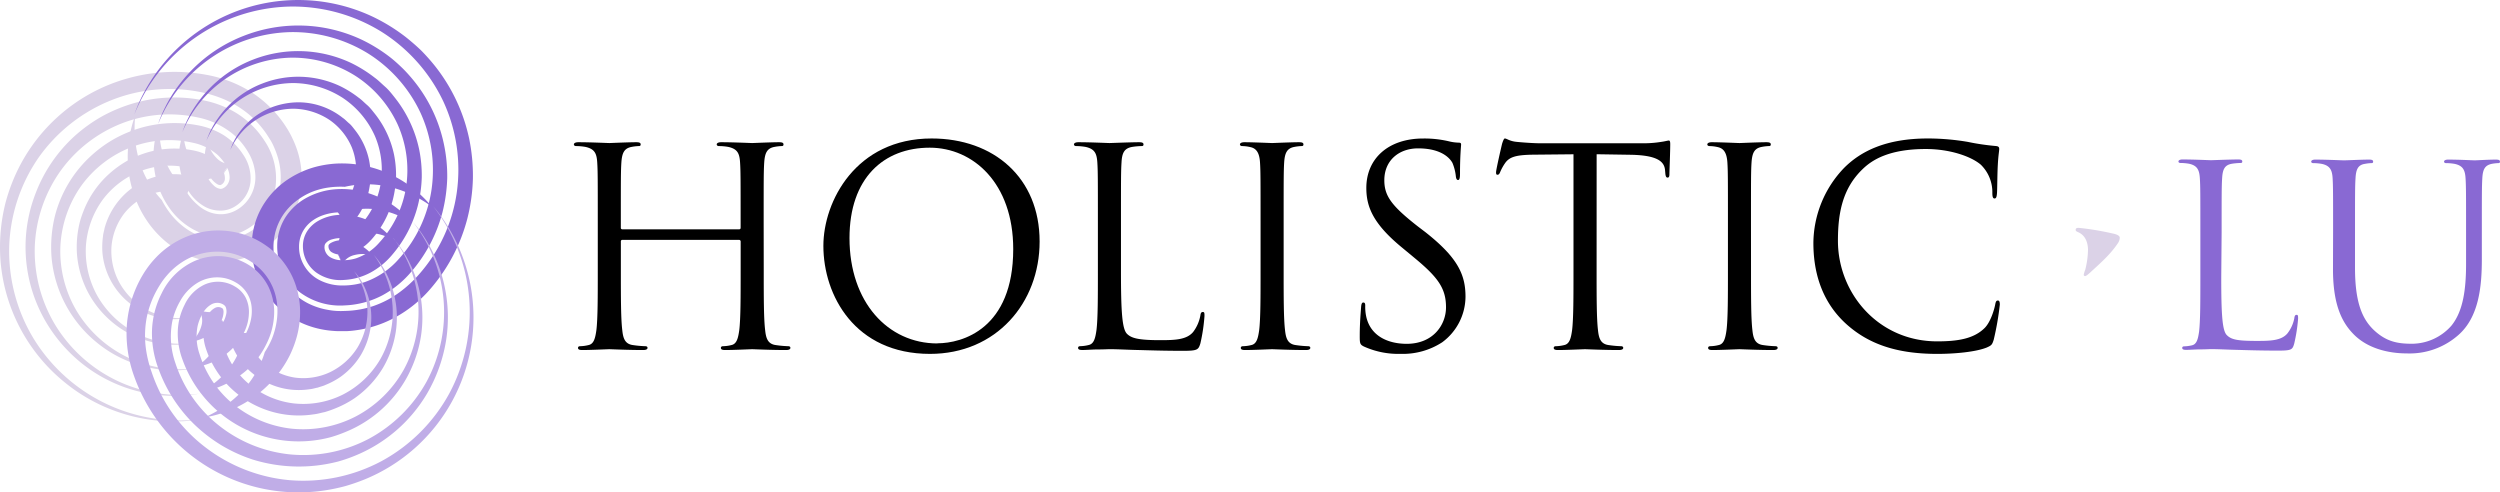 <svg xmlns="http://www.w3.org/2000/svg" viewBox="0 0 732.29 144.22"><defs><style>.cls-1{fill:#dbd2e7;}.cls-2{fill:#8969d3;}.cls-3{fill:#c0ade7;}</style></defs><g id="Layer_2" data-name="Layer 2"><g id="Layer_1-2" data-name="Layer 1"><path class="cls-1" d="M54.84,93.09a17.13,17.13,0,0,1-5.39.32A20.82,20.82,0,0,1,38,88.84,21.35,21.35,0,0,1,30,74a23.28,23.28,0,0,1,.17-4.79c.05-.81.33-1.57.46-2.37A21.72,21.72,0,0,1,37,56.45a22.17,22.17,0,0,1,4-2.85,23.61,23.61,0,0,1,4.52-1.82A20.94,20.94,0,0,1,55,51.39a7,7,0,0,1,2.53.89,3.59,3.59,0,0,1,1.11,1.15c-.09.35.7-.23,1.14-.42a9.71,9.71,0,0,1,1.42-.55,5.24,5.24,0,0,1,2.12-.24,1.94,1.94,0,0,1,.62.15l-.08-.06-.15-.16a.75.75,0,0,1-.21-.26l-.13-.18v-.09h0c-.21-.36,1.75,3,.93,1.61.4.71.22.8.26.26A6.41,6.41,0,0,1,65.44,51,13.7,13.7,0,0,1,68,47.85a3.68,3.68,0,0,1-.42-1.66,4.72,4.72,0,0,1,.18-1.49,3.27,3.27,0,0,1,.19-.58A4.05,4.05,0,0,0,71,46a3.48,3.48,0,0,0,.79,0l-.3.07a7.41,7.41,0,0,0-1.59.66l-.49.28L68,47.68h0l-.16.13a11.41,11.41,0,0,0-1.53,1.58A9.9,9.9,0,0,0,64.8,52a4.28,4.28,0,0,0-.36,1.72v-.07l-.12-.28-.1-.17h0l-.94-1.62h0v.07a2.14,2.14,0,0,0,.58.69,3.36,3.36,0,0,0-1.44-.14,7.48,7.48,0,0,0-1.88.45,10.43,10.43,0,0,0-1.08.48c-.2.1-.38.21-.56.32l-.13.08-5.09,3.09h0l.27-.17a12.46,12.46,0,0,0,1.51-1.11c.32-.28.38-.37.39-.37a5,5,0,0,0-.46.67c-.09.16-.3.51-.41.76s-.18.36-.25.53h0a2.33,2.33,0,0,0-.83-.44,16.21,16.21,0,0,0-9.38.29,17.78,17.78,0,0,0-8.1,5.71,18.4,18.4,0,0,0-3.76,9.68A19.3,19.3,0,0,0,35,82.83a20.36,20.36,0,0,0,8.17,8A20.59,20.59,0,0,0,54.84,93.09Z"/><path class="cls-1" d="M56.1,100.48a25,25,0,0,1-7.27.4,28.4,28.4,0,0,1-7.3-1.57,27.65,27.65,0,0,1-8.26-4.62,29.48,29.48,0,0,1-7.14-8.42,29,29,0,0,1-3.57-11.65,30.26,30.26,0,0,1,.21-6.45A31.67,31.67,0,0,1,23.39,65a29.49,29.49,0,0,1,1.05-3.13A28.49,28.49,0,0,1,32,50.9,30.75,30.75,0,0,1,37.44,47a31.32,31.32,0,0,1,6.13-2.47A28.41,28.41,0,0,1,56.31,44c4,.72,6.8,2.53,8.56,5.3a4.84,4.84,0,0,1,1,3.21,2.07,2.07,0,0,1-1.13,1.63.44.44,0,0,1-.35.07,1.87,1.87,0,0,1-.76-.27,6.16,6.16,0,0,1-2-2A11,11,0,0,1,60,46.54a12,12,0,0,1,.42-3.77,8.83,8.83,0,0,1,.3-1l.11-.34a9.64,9.64,0,0,0,2.6,4.85A5.31,5.31,0,0,0,67.23,48a1.22,1.22,0,0,1,0,.27v0s0,0,0,.06a10.44,10.44,0,0,0-.89,1A10,10,0,0,0,64.8,52a4.28,4.28,0,0,0-.36,1.72v-.07l-.12-.28-.1-.17h0l-.94-1.62h0v.07a2.14,2.14,0,0,0,.58.69,3.36,3.36,0,0,0-1.44-.14,7.48,7.48,0,0,0-1.88.45l-.48.19h0L60,52.6A6.59,6.59,0,0,0,59,51.15a7.76,7.76,0,0,0-3.92-2A23.53,23.53,0,0,0,41.49,50,25.22,25.22,0,0,0,30.16,58.4a26,26,0,0,0-5,13.78,26.83,26.83,0,0,0,3.52,14.76,27.8,27.8,0,0,0,27.4,13.54Z"/><path class="cls-1" d="M57.36,107.86a32.23,32.23,0,0,1-9.14.49,35.84,35.84,0,0,1-9.21-2,35.2,35.2,0,0,1-10.41-5.82,36.25,36.25,0,0,1-13.51-25.3,38.42,38.42,0,0,1,1.05-12.17A36,36,0,0,1,27,45.35a36.88,36.88,0,0,1,6.87-4.88,38.26,38.26,0,0,1,7.74-3.13,36,36,0,0,1,16.08-.69,22.27,22.27,0,0,1,7.71,2.87,18.82,18.82,0,0,1,5.78,5.7,12.3,12.3,0,0,1,2.17,8.23,9.56,9.56,0,0,1-4.86,7.22,8,8,0,0,1-4.53,1,9.17,9.17,0,0,1-4-1.15,13.45,13.45,0,0,1-4.66-4.43A18.47,18.47,0,0,1,52.44,47a20,20,0,0,1,.64-6.06c.18-.68.35-1.19.47-1.52l.17-.52a17.38,17.38,0,0,0,2.15,7.81,12.4,12.4,0,0,0,4.75,4.86,8,8,0,0,0,1.9,2.68,3.52,3.52,0,0,0,2,1.07,1.54,1.54,0,0,0,.86-.2,3.12,3.12,0,0,0,1-.77,3.61,3.61,0,0,0,.88-2.48,6.88,6.88,0,0,0-1-3.29,13.75,13.75,0,0,0-2.47-3.16,15.93,15.93,0,0,0-7.46-3.64,31.09,31.09,0,0,0-17.88,1.34A32.7,32.7,0,0,0,23.9,54.29a33.47,33.47,0,0,0-6.21,17.9,34.32,34.32,0,0,0,4.75,18.87A35.3,35.3,0,0,0,57.36,107.86Z"/><path class="cls-1" d="M58.62,115.25a29.06,29.06,0,0,1-3.33.49,41.16,41.16,0,0,1-7.69.07,43.37,43.37,0,0,1-23.68-9.41A44.67,44.67,0,0,1,13.07,93.63,43.41,43.41,0,0,1,7.93,66.12a48.33,48.33,0,0,1,1-4.91,47.91,47.91,0,0,1,1.58-4.79A43.77,43.77,0,0,1,21.93,39.79a45.14,45.14,0,0,1,8.29-5.89,46.33,46.33,0,0,1,9.36-3.78A43.25,43.25,0,0,1,59,29.28,29.73,29.73,0,0,1,69.3,33.15a26.27,26.27,0,0,1,8.12,8,19.79,19.79,0,0,1,3.33,13.26,17.08,17.08,0,0,1-8.57,12.81,15.61,15.61,0,0,1-8.71,2,16.78,16.78,0,0,1-7-2.1,20.84,20.84,0,0,1-7.28-6.84A25,25,0,0,1,46,53.39a26.41,26.41,0,0,1-1-6A27,27,0,0,1,45.83,39c.24-.92.47-1.61.63-2.07l.24-.69A25.48,25.48,0,0,0,48.39,47,20.48,20.48,0,0,0,54,55a15.27,15.27,0,0,0,3.88,5A11.38,11.38,0,0,0,61,62a9.51,9.51,0,0,0,4.18.74,9.38,9.38,0,0,0,4.24-1.3,10.7,10.7,0,0,0,3-2.61,11.15,11.15,0,0,0,2.37-7.61,14.68,14.68,0,0,0-2.16-6.74,20.84,20.84,0,0,0-4-4.87,23.6,23.6,0,0,0-11-5.27A38.61,38.61,0,0,0,35.52,36.2a40.16,40.16,0,0,0-17.89,14,41,41,0,0,0-7.44,22,41.9,41.9,0,0,0,6,23,42.77,42.77,0,0,0,42.44,20.07Z"/><path class="cls-1" d="M59.88,122.64a36.62,36.62,0,0,1-3.88.56,49.21,49.21,0,0,1-9,.08,50.73,50.73,0,0,1-13-2.8,50.15,50.15,0,0,1-14.72-8.22A51.15,51.15,0,0,1,.16,76.52,53.16,53.16,0,0,1,1.63,59.34a53.45,53.45,0,0,1,1.84-5.62A51.16,51.16,0,0,1,16.9,34.24,50.88,50.88,0,0,1,37.61,22.9a50.74,50.74,0,0,1,22.76-1,37,37,0,0,1,12.88,4.86A33.86,33.86,0,0,1,83.68,37l.45.71.23.36.26.47a20.48,20.48,0,0,1,1,1.92,28.26,28.26,0,0,1,1.69,4.34,26.18,26.18,0,0,1,.87,10.49,24.58,24.58,0,0,1-12.3,18.4,28.23,28.23,0,0,1-3,1.41,23.56,23.56,0,0,1-3.26,1,23.05,23.05,0,0,1-6.67.55,24.17,24.17,0,0,1-10.19-3,27,27,0,0,1-6-4.52,29,29,0,0,1-3.89-4.73,32.18,32.18,0,0,1-4.1-8.91,33.09,33.09,0,0,1-1.31-7.72,34.34,34.34,0,0,1,1.1-10.63c.3-1.18.58-2,.79-2.62l.3-.87a33.72,33.72,0,0,0,1.23,13.73,28.78,28.78,0,0,0,6.5,11.2,24.56,24.56,0,0,0,2.43,3.86A21.07,21.07,0,0,0,53.25,66a19.1,19.1,0,0,0,5,3,16.94,16.94,0,0,0,7.45,1.22,16.53,16.53,0,0,0,4.11-.8,13.15,13.15,0,0,0,1.88-.75,14.93,14.93,0,0,0,1.63-.86,18,18,0,0,0,5-4.45,18.74,18.74,0,0,0,3.87-12.73A20.51,20.51,0,0,0,81,44.94c-.29-.83-.63-1.64-1-2.44s-.8-1.53-1.13-2a28.7,28.7,0,0,0-5.49-6.59,29.52,29.52,0,0,0-7.24-4.6A35.81,35.81,0,0,0,58.89,27a46.07,46.07,0,0,0-26.37,2.39A47.75,47.75,0,0,0,11.36,46.08,48.6,48.6,0,0,0,2.7,72.21,49.41,49.41,0,0,0,9.92,99.3a50.31,50.31,0,0,0,50,23.34Z"/><path class="cls-2" d="M67.46,43.94a17.62,17.62,0,0,1,2.41-4.83,21,21,0,0,1,9.72-7.68,22.49,22.49,0,0,1,8-1.46,21,21,0,0,1,12.83,4.57c.68.45,1.2,1.07,1.83,1.58s1.14,1.23,1.66,1.88a21.31,21.31,0,0,1,4.19,8.87,23.24,23.24,0,0,1,.46,4.92,24.56,24.56,0,0,1-.69,4.83,20.75,20.75,0,0,1-4.36,8.32,7,7,0,0,1-2,1.75,3.36,3.36,0,0,1-1.55.39c-.26-.26-.15.71-.21,1.19a10.78,10.78,0,0,1-.23,1.51,5.55,5.55,0,0,1-.85,2,2.18,2.18,0,0,1-.45.46h.1l.21-.06a1.82,1.82,0,0,1,.33,0L99,72H97.36c-.82,0-.8-.2-.36.1a6.49,6.49,0,0,1,1.76,2,13.93,13.93,0,0,1,1.44,3.74A3.88,3.88,0,0,1,101,78a4.22,4.22,0,0,1,.89.35,5.54,5.54,0,0,1,1.2.9c.28.27.41.47.42.46a4.06,4.06,0,0,0-3.16,1.71,3,3,0,0,0-.38.7,2.11,2.11,0,0,0,.1-.3,8.16,8.16,0,0,0,.21-1.71,5,5,0,0,0,0-.55V78.1h0v-.19a11.35,11.35,0,0,0-.6-2.12,10.44,10.44,0,0,0-1.51-2.63A4.35,4.35,0,0,0,96.81,72h2.38a3.25,3.25,0,0,0-.88.15A3.33,3.33,0,0,0,99.06,71a7.91,7.91,0,0,0,.56-1.85c0-.39.09-.78.11-1.18v-.8c-.26-11.89-.07-3.29-.13-6h0v.32a12.75,12.75,0,0,0,.2,1.86c.09.41.13.51.13.53a7.12,7.12,0,0,0-.35-.74c-.1-.16-.3-.51-.46-.73s-.22-.34-.33-.49h0a2.24,2.24,0,0,0,.79-.5A16.12,16.12,0,0,0,104,53.16a17.79,17.79,0,0,0-.9-9.87,18.59,18.59,0,0,0-6.49-8.1,19.6,19.6,0,0,0-10.37-3.34A20.32,20.32,0,0,0,67.46,43.94Z"/><path class="cls-2" d="M60.43,41.33a25,25,0,0,1,3.29-6.49,28.28,28.28,0,0,1,5-5.54,27.69,27.69,0,0,1,8.13-4.84,28.81,28.81,0,0,1,22.74.75,31.27,31.27,0,0,1,5.47,3.41c.9.63,1.65,1.44,2.48,2.15s1.5,1.61,2.19,2.47a28.76,28.76,0,0,1,5.68,12,31,31,0,0,1,.6,6.66,31.44,31.44,0,0,1-.93,6.55,28.16,28.16,0,0,1-5.9,11.29c-2.6,3.08-5.59,4.63-8.87,4.77A4.75,4.75,0,0,1,97,73.77,2.07,2.07,0,0,1,96.22,72a.53.53,0,0,1,.11-.34,2,2,0,0,1,.63-.52,6.3,6.3,0,0,1,2.76-.76,11.35,11.35,0,0,1,5.51,1.26,12.49,12.49,0,0,1,3.06,2.24c.24.24.48.49.7.75l.23.26a9.68,9.68,0,0,0-5.49-.16,5.39,5.39,0,0,0-3.4,2.51.63.63,0,0,1-.27-.1h0v-.08c-.12-.43-.25-.85-.41-1.27a10.44,10.44,0,0,0-1.51-2.63A4.35,4.35,0,0,0,96.83,72h2.38a3.25,3.25,0,0,0-.88.15A3.44,3.44,0,0,0,99.06,71a7.91,7.91,0,0,0,.56-1.85l.07-.51h0a.36.36,0,0,0,.25,0,5.93,5.93,0,0,0,1.73-.1,7.62,7.62,0,0,0,3.71-2.39,23.58,23.58,0,0,0,6.1-12.2,25.25,25.25,0,0,0-1.65-14.08,26.22,26.22,0,0,0-9.45-11.21,27.1,27.1,0,0,0-14.54-4.33,27.86,27.86,0,0,0-25.42,17Z"/><path class="cls-2" d="M53.41,38.73a31.88,31.88,0,0,1,4.15-8.16,35.93,35.93,0,0,1,6.32-7,35.46,35.46,0,0,1,10.24-6.11,36.37,36.37,0,0,1,28.66.95,38.85,38.85,0,0,1,6.89,4.28c1.12.8,2.09,1.8,3.13,2.71s1.9,2,2.78,3.12a36.4,36.4,0,0,1,7.17,15.12,38.18,38.18,0,0,1,.79,8.39,38.53,38.53,0,0,1-1.17,8.28,35.77,35.77,0,0,1-7.44,14.26,22.07,22.07,0,0,1-6.34,5.24A18.53,18.53,0,0,1,100.77,82a12.23,12.23,0,0,1-8.22-2.24A9.59,9.59,0,0,1,88.73,72a8,8,0,0,1,1.36-4.45,9.39,9.39,0,0,1,3-2.78,13.65,13.65,0,0,1,6.17-1.82,18.52,18.52,0,0,1,9.38,2,20.24,20.24,0,0,1,4.93,3.59c.5.49.85.89,1.08,1.16l.36.41a17.74,17.74,0,0,0-7.84-2,12.53,12.53,0,0,0-6.58,1.69,8.2,8.2,0,0,0-3.27.3,3.55,3.55,0,0,0-2,1.24,1.51,1.51,0,0,0-.26.84,3,3,0,0,0,.16,1.27,3.49,3.49,0,0,0,1.71,2,6.61,6.61,0,0,0,3.35.77,12.64,12.64,0,0,0,4-.55A15.76,15.76,0,0,0,111.16,71a31.09,31.09,0,0,0,7.78-16.15,32.78,32.78,0,0,0-2.41-18.28,33.6,33.6,0,0,0-12.4-14.33,34.56,34.56,0,0,0-18.72-5.35A35.31,35.31,0,0,0,53.41,38.73Z"/><path class="cls-2" d="M46.38,36.13A29.94,29.94,0,0,1,47.62,33a42.49,42.49,0,0,1,3.78-6.7A44.11,44.11,0,0,1,59,17.88a43,43,0,0,1,12.36-7.37A43.7,43.7,0,0,1,106,11.65a46.23,46.23,0,0,1,8.31,5.15c1.28,1,2.51,2.13,3.69,3.28a46,46,0,0,1,3.36,3.76A43.68,43.68,0,0,1,130,42.08a45.4,45.4,0,0,1,1,10.13,46.8,46.8,0,0,1-1.4,10,43.45,43.45,0,0,1-9,17.24,29.36,29.36,0,0,1-8.49,7,25.84,25.84,0,0,1-11,3A19.74,19.74,0,0,1,88,85.73a17,17,0,0,1-6.8-13.83,15.61,15.61,0,0,1,2.61-8.55,17,17,0,0,1,5.34-5.05,21,21,0,0,1,9.57-2.89,25.68,25.68,0,0,1,7.51.7A27.05,27.05,0,0,1,112,58.25a28.17,28.17,0,0,1,6.8,4.92c.68.67,1.16,1.21,1.47,1.58l.49.56a25.89,25.89,0,0,0-10.18-3.93,20.71,20.71,0,0,0-9.76.86,15.5,15.5,0,0,0-6.3.84,11.93,11.93,0,0,0-3.19,1.7A9.54,9.54,0,0,0,88.6,68a9.33,9.33,0,0,0-1,4.33,10.36,10.36,0,0,0,.74,3.93,11.13,11.13,0,0,0,5.4,5.86,14.54,14.54,0,0,0,6.92,1.5,20.48,20.48,0,0,0,6.21-1,23.72,23.72,0,0,0,10.07-6.9,38.6,38.6,0,0,0,9.45-20.09,40.3,40.3,0,0,0-3.17-22.48A41.1,41.1,0,0,0,107.87,15.7,42,42,0,0,0,85,9.41a42.84,42.84,0,0,0-38.6,26.72Z"/><path class="cls-2" d="M39.35,33.53c.13-.38.56-1.64,1.45-3.65a51.19,51.19,0,0,1,68.35-25,53.17,53.17,0,0,1,9.73,6c1.53,1.21,3,2.49,4.42,3.84a58.63,58.63,0,0,1,3.94,4.4A51.53,51.53,0,0,1,137.4,40.5a53.7,53.7,0,0,1,1.12,11.86,53.24,53.24,0,0,1-1.64,11.72,50.91,50.91,0,0,1-10.53,20.21A37,37,0,0,1,115.7,93a33.52,33.52,0,0,1-14.09,4H99.77a19.86,19.86,0,0,1-2.17-.08A27.24,27.24,0,0,1,93,96.2a25.91,25.91,0,0,1-9.52-4.49A24.52,24.52,0,0,1,73.7,71.86,25.83,25.83,0,0,1,74,68.59a24,24,0,0,1,.75-3.34,22.67,22.67,0,0,1,2.86-6,24.15,24.15,0,0,1,7.7-7.32,27.7,27.7,0,0,1,6.93-3,31.2,31.2,0,0,1,6-1,32.72,32.72,0,0,1,9.76.9,34.22,34.22,0,0,1,16,9c.86.85,1.47,1.53,1.87,2l.6.71A34,34,0,0,0,114,54.72a29.11,29.11,0,0,0-13,0,24.69,24.69,0,0,0-4.55.18,21.1,21.1,0,0,0-4.77,1.19A19.36,19.36,0,0,0,86.62,59a16.8,16.8,0,0,0-4.78,5.84,16.32,16.32,0,0,0-1.37,4,13.58,13.58,0,0,0-.29,2,14.37,14.37,0,0,0-.07,1.85,17.74,17.74,0,0,0,1.33,6.59A18.64,18.64,0,0,0,90.53,89,20.27,20.27,0,0,0,96,90.75a19.14,19.14,0,0,0,2.62.33,22.91,22.91,0,0,0,2.35,0,28,28,0,0,0,8.45-1.46,28.65,28.65,0,0,0,7.6-4,35.7,35.7,0,0,0,5.66-5.19,46,46,0,0,0,11.11-24,47.67,47.67,0,0,0-3.92-26.69A48.67,48.67,0,0,0,111.61,9.22,49.49,49.49,0,0,0,84.54,1.93,50.33,50.33,0,0,0,39.35,33.53Z"/><path class="cls-3" d="M103.72,79.44a18.37,18.37,0,0,1,3,4.51,20.94,20.94,0,0,1,1.79,12.25,22.27,22.27,0,0,1-2.76,7.71,21.76,21.76,0,0,1-6.14,6.57,22.3,22.3,0,0,1-4.23,2.25c-.72.36-1.52.51-2.28.8-.8.14-1.57.41-2.39.48a21.19,21.19,0,0,1-9.78-.81,21.76,21.76,0,0,1-4.49-2.07,23.2,23.2,0,0,1-3.84-3,20.77,20.77,0,0,1-5-7.93A6.87,6.87,0,0,1,67,97.55,3.31,3.31,0,0,1,67.49,96c.35-.1-.55-.49-.93-.78a7.6,7.6,0,0,1-1.19-1,5.2,5.2,0,0,1-1.27-1.71,2.12,2.12,0,0,1-.18-.62V92l-.06.22a1.34,1.34,0,0,1-.12.3c0,.08-.06.14-.09.21l0,.09h0c-.21.36,1.75-3,.93-1.61.41-.71.58-.6.09-.37a6.23,6.23,0,0,1-2.62.52,12.92,12.92,0,0,1-4-.63,4,4,0,0,1-1.22,1.2,4.46,4.46,0,0,1-1.39.58c-.36.11-.61.12-.6.14a4.08,4.08,0,0,0,.1-3.59,4.29,4.29,0,0,0-.42-.68l.21.23a6.78,6.78,0,0,0,1.37,1l.48.29,1.3.71h0l.18.08a10.47,10.47,0,0,0,2.14.53,9.43,9.43,0,0,0,3,0,4.54,4.54,0,0,0,1.68-.54c.06,0,.07-.07,0,.06l-.18.25a1.4,1.4,0,0,0-.1.16h0l-.94,1.62h0v-.07a3,3,0,0,0,.31-.84,3,3,0,0,0,.59,1.31,7.11,7.11,0,0,0,1.33,1.41,9.86,9.86,0,0,0,1,.69c.18.12.37.23.55.33l.14.07c10.43,5.73,2.89,1.59,5.22,2.86h0l-.28-.15a16.12,16.12,0,0,0-1.71-.75,5.08,5.08,0,0,0-.52-.15,5.42,5.42,0,0,0,.81.06H72.5a2.6,2.6,0,0,0,0,.93,15.75,15.75,0,0,0,1.85,4.32,15.93,15.93,0,0,0,3.09,3.66,17.55,17.55,0,0,0,9,4.16A18.4,18.4,0,0,0,96.7,109a19.4,19.4,0,0,0,8.08-7.31,20.46,20.46,0,0,0,2.84-11.07A20.77,20.77,0,0,0,103.72,79.44Z"/><path class="cls-3" d="M109.49,74.66a25.35,25.35,0,0,1,4,6.09,28.67,28.67,0,0,1,2.29,7.11,28.09,28.09,0,0,1,.13,9.46,29.88,29.88,0,0,1-3.72,10.4,29.11,29.11,0,0,1-8.31,8.91,29.47,29.47,0,0,1-5.69,3,29,29,0,0,1-3.09,1.08c-1.08.21-2.14.55-3.24.66a28.66,28.66,0,0,1-13.23-1.08,29.35,29.35,0,0,1-6.08-2.79,30.24,30.24,0,0,1-5.21-4.08,28.13,28.13,0,0,1-6.83-10.75c-1.36-3.8-1.22-7.16.31-10.07a4.74,4.74,0,0,1,2.28-2.47,2.1,2.1,0,0,1,2,.16.63.63,0,0,1,.24.27,2.21,2.21,0,0,1,.14.8,6.35,6.35,0,0,1-.73,2.77,11.07,11.07,0,0,1-3.84,4.14,12,12,0,0,1-3.47,1.53c-.43.12-.77.19-1,.23l-.35.07A9.58,9.58,0,0,0,59,95.43a5.41,5.41,0,0,0-.48-4.2.79.79,0,0,1,.22-.18h.08a10.7,10.7,0,0,0,4.31.27,4.54,4.54,0,0,0,1.68-.54c.06,0,.07-.07,0,.06l-.18.25a1.4,1.4,0,0,0-.1.16h0l-.94,1.62h0V92.8a3,3,0,0,0,.31-.84,3,3,0,0,0,.59,1.31,7.11,7.11,0,0,0,1.33,1.41l.41.31h0a.39.39,0,0,0-.17.19,6.06,6.06,0,0,0-.77,1.55,7.34,7.34,0,0,0,.21,4.4A23.42,23.42,0,0,0,73,112.55a25,25,0,0,0,13,5.61,25.92,25.92,0,0,0,14.43-2.58,26.83,26.83,0,0,0,11-10.43A27.92,27.92,0,0,0,115,89.87,28.32,28.32,0,0,0,109.49,74.66Z"/><path class="cls-3" d="M115.25,69.87a32.41,32.41,0,0,1,5,7.68,36,36,0,0,1,3.06,20.89,37.29,37.29,0,0,1-4.68,13.09A35.92,35.92,0,0,1,101,126.61,39.88,39.88,0,0,1,97.08,128a36.17,36.17,0,0,1-43.65-22.74,22,22,0,0,1-1.36-8.11,18.42,18.42,0,0,1,2-7.86,12.21,12.21,0,0,1,6-6,9.59,9.59,0,0,1,8.67.59A8.07,8.07,0,0,1,72,87.26a9.41,9.41,0,0,1,.92,4,13.68,13.68,0,0,1-1.5,6.25,18.7,18.7,0,0,1-6.46,7.1,19.71,19.71,0,0,1-5.57,2.47,13.91,13.91,0,0,1-1.55.36l-.54.11a17.59,17.59,0,0,0,5.7-5.78,12.41,12.41,0,0,0,1.83-6.55,8.22,8.22,0,0,0,1.38-3,3.63,3.63,0,0,0-.1-2.3,1.78,1.78,0,0,0-.6-.65,3.42,3.42,0,0,0-1.18-.5,3.57,3.57,0,0,0-2.59.49,6.74,6.74,0,0,0-2.35,2.51,13,13,0,0,0-1.5,3.71,15.79,15.79,0,0,0,.58,8.29,30.91,30.91,0,0,0,10.09,14.81,32.71,32.71,0,0,0,17,7A33.63,33.63,0,0,0,104.18,122a34.42,34.42,0,0,0,14-13.56,35.32,35.32,0,0,0-2.91-38.64Z"/><path class="cls-3" d="M121,65.09a33,33,0,0,1,2.09,2.63,43.1,43.1,0,0,1,7.39,17.45,43.18,43.18,0,0,1,.21,14.39,45.14,45.14,0,0,1-5.64,15.79,43.53,43.53,0,0,1-21.26,18.21,44.55,44.55,0,0,1-4.72,1.62A45.68,45.68,0,0,1,74,134.6a44.75,44.75,0,0,1-9.25-4.24,45.36,45.36,0,0,1-8-6.21,43.37,43.37,0,0,1-10.43-16.4,29.29,29.29,0,0,1-1.8-10.85,25.91,25.91,0,0,1,2.84-11,19.64,19.64,0,0,1,9.81-9.52,17.24,17.24,0,0,1,8-1.31,17.57,17.57,0,0,1,7.35,2.33,15.8,15.8,0,0,1,6.09,6.54,16.88,16.88,0,0,1,1.7,7.15A21.06,21.06,0,0,1,78,100.82,25.15,25.15,0,0,1,73.77,107,26.29,26.29,0,0,1,69,110.86a26.75,26.75,0,0,1-7.66,3.42c-.92.26-1.63.41-2.11.5l-.72.13A25.59,25.59,0,0,0,67,108.07a20.71,20.71,0,0,0,4.14-8.89,15.4,15.4,0,0,0,2.42-5.87,12.2,12.2,0,0,0,.12-3.62,9.17,9.17,0,0,0-4.7-7,10.56,10.56,0,0,0-3.77-1.33,11.13,11.13,0,0,0-7.78,1.75,14.49,14.49,0,0,0-4.75,5.24,20.06,20.06,0,0,0-2.23,5.88,23.54,23.54,0,0,0,.94,12.17,38.42,38.42,0,0,0,12.71,18.22,40,40,0,0,0,21.06,8.5A41,41,0,0,0,108,128.55a42,42,0,0,0,16.91-16.68A42.85,42.85,0,0,0,121,65.09Z"/><path class="cls-3" d="M126.79,60.31c.86,1,1.67,2,2.43,3.08a50.78,50.78,0,0,1,4.57,7.76,51.45,51.45,0,0,1,4.08,12.68,51.25,51.25,0,0,1-31.24,56.67,57.26,57.26,0,0,1-5.53,1.9,54.64,54.64,0,0,1-5.79,1.22,51.11,51.11,0,0,1-56-33.35,36.81,36.81,0,0,1-2.23-13.59,33.64,33.64,0,0,1,3.64-14.17l.39-.75.2-.37.27-.47c.38-.63.72-1.22,1.16-1.84a27.21,27.21,0,0,1,2.91-3.61,25.88,25.88,0,0,1,8.65-6A24.54,24.54,0,0,1,76.4,70.93c.93.57,1.83,1.19,2.7,1.85a26.34,26.34,0,0,1,2.52,2.32,23.67,23.67,0,0,1,3.8,5.5A24.33,24.33,0,0,1,87.9,90.92,27.31,27.31,0,0,1,87,98.4a31.45,31.45,0,0,1-2.15,5.74,32.62,32.62,0,0,1-5.67,8A34.08,34.08,0,0,1,63.4,121.5c-1.16.33-2.06.51-2.66.63l-.91.17a33.9,33.9,0,0,0,11.28-7.93,28.79,28.79,0,0,0,6.45-11.23,24.71,24.71,0,0,0,2.13-4A22.41,22.41,0,0,0,81,94.38a19.84,19.84,0,0,0,.1-5.86A16.73,16.73,0,0,0,75.7,78.3a14.82,14.82,0,0,0-1.59-1.25,16,16,0,0,0-1.57-1,18,18,0,0,0-6.37-2.16,18.78,18.78,0,0,0-13,3,20.5,20.5,0,0,0-4.34,3.86,20.07,20.07,0,0,0-1.6,2.1c-.46.7-.93,1.47-1.22,2a27.74,27.74,0,0,0-3,8,28.66,28.66,0,0,0-.36,8.57A34.52,34.52,0,0,0,44.42,109a45.88,45.88,0,0,0,15.25,21.64,47.55,47.55,0,0,0,25.07,10,48.64,48.64,0,0,0,27-5.56,49.39,49.39,0,0,0,19.85-19.8,50.32,50.32,0,0,0-4.76-54.93Z"/><path d="M223.71,79.19c0,7.73,0,14.09.41,17.47.24,2.33.72,4.1,3.13,4.42a31.38,31.38,0,0,0,3.63.33c.48,0,.64.24.64.48,0,.4-.4.64-1.29.64-4.42,0-9.49-.24-9.9-.24s-5.47.24-7.88.24c-.89,0-1.29-.16-1.29-.64,0-.24.16-.48.64-.48a11.1,11.1,0,0,0,2.42-.33c1.61-.32,2-2.09,2.33-4.42.4-3.38.4-9.74.4-17.47V70.74a.47.47,0,0,0-.44-.48H182.35a.43.43,0,0,0-.49.37.2.2,0,0,0,0,.11v8.45c0,7.73,0,14.09.41,17.47.24,2.33.72,4.1,3.13,4.42a31.38,31.38,0,0,0,3.63.33c.48,0,.64.24.64.48,0,.4-.4.64-1.29.64-4.42,0-9.49-.24-9.9-.24s-5.47.24-7.88.24c-.89,0-1.29-.16-1.29-.64,0-.24.16-.48.64-.48a11.1,11.1,0,0,0,2.42-.33c1.61-.32,2-2.09,2.33-4.42.4-3.38.4-9.74.4-17.47V65c0-12.56,0-14.81-.16-17.38-.16-2.74-.8-4-3.46-4.59a15.65,15.65,0,0,0-2.73-.24c-.33,0-.65-.16-.65-.49s.4-.64,1.29-.64c3.62,0,8.69.24,9.09.24s5.48-.24,7.89-.24c.89,0,1.29.16,1.29.64s-.32.49-.65.49a13.32,13.32,0,0,0-2,.24c-2.17.4-2.81,1.77-3,4.59-.16,2.57-.16,4.82-.16,17.38v1.69a.42.42,0,0,0,.37.48.24.24,0,0,0,.12,0h34.12a.42.42,0,0,0,.48-.35V65c0-12.56,0-14.81-.16-17.38-.16-2.74-.8-4-3.46-4.59a15.65,15.65,0,0,0-2.73-.24c-.33,0-.65-.16-.65-.49s.4-.64,1.29-.64c3.62,0,8.69.24,9.09.24s5.48-.24,7.89-.24c.89,0,1.29.16,1.29.64s-.32.49-.65.49a13.17,13.17,0,0,0-2,.24c-2.17.4-2.81,1.77-3,4.59-.16,2.57-.16,4.82-.16,17.38Z"/><path d="M272.89,40.56c18.11,0,31.63,11.43,31.63,30.18,0,18-12.72,32.92-32.11,32.92-22,0-31.23-17.14-31.23-31.63C241.18,59,250.68,40.56,272.89,40.56Zm1.69,60c7.24,0,22.21-4.18,22.21-27.6,0-19.32-11.75-29.7-24.46-29.7-13.44,0-23.5,8.85-23.5,26.48,0,18.79,11.27,30.86,25.75,30.86Z"/><path d="M328.35,79.36c0,11.83.32,17,1.77,18.43,1.29,1.28,3.38,1.85,9.66,1.85,4.26,0,7.8-.08,9.73-2.42a11.26,11.26,0,0,0,2.1-4.83c.08-.64.24-1,.72-1s.48.32.48,1.2a51.32,51.32,0,0,1-1.2,8c-.57,1.85-.81,2.17-5.07,2.17-5.8,0-10-.16-13.37-.24s-5.87-.24-8.2-.24c-.32,0-1.69.08-3.3.08s-3.38.16-4.59.16c-.89,0-1.29-.16-1.29-.64,0-.24.16-.48.65-.48a10.93,10.93,0,0,0,2.41-.33c1.61-.32,2-2.09,2.33-4.42.41-3.38.41-9.74.41-17.47V65c0-12.56,0-14.81-.16-17.38-.17-2.74-.81-4-3.46-4.59a15.85,15.85,0,0,0-2.74-.24c-.32,0-.65-.16-.65-.49s.41-.64,1.29-.64c3.62,0,8.69.24,9.1.24s6.27-.24,8.69-.24c.88,0,1.29.16,1.29.64s-.32.49-.65.49a19.48,19.48,0,0,0-2.65.24c-2.34.4-3,1.77-3.14,4.59-.16,2.57-.16,4.82-.16,17.38Z"/><path d="M376,79.19c0,7.73,0,14.09.4,17.47.25,2.33.73,4.1,3.14,4.42a31.21,31.21,0,0,0,3.62.33c.49,0,.65.24.65.48,0,.4-.4.64-1.29.64-4.43,0-9.49-.24-9.9-.24s-5.47.24-7.88.24c-.89,0-1.29-.16-1.29-.64,0-.24.16-.48.64-.48a11.1,11.1,0,0,0,2.42-.33c1.61-.32,2-2.09,2.33-4.42.4-3.38.4-9.74.4-17.47V65c0-12.56,0-14.81-.16-17.38-.16-2.74-1-4.11-2.74-4.51a11,11,0,0,0-2.49-.32c-.32,0-.65-.16-.65-.49s.41-.64,1.29-.64c2.66,0,7.73.24,8.13.24s5.47-.24,7.89-.24c.89,0,1.29.16,1.29.64s-.33.49-.65.49a13.32,13.32,0,0,0-2,.24c-2.17.4-2.82,1.77-3,4.59C376,50.22,376,52.47,376,65Z"/><path d="M399.49,101.49c-1.12-.57-1.2-.89-1.2-3.06,0-4,.32-7.24.4-8.53.08-.89.24-1.29.64-1.29s.57.24.57.89a13.71,13.71,0,0,0,.24,3c1.2,6,6.52,8.21,11.91,8.21,7.73,0,11.51-5.55,11.51-10.7,0-5.55-2.34-8.77-9.26-14.49l-3.62-3c-8.53-7-10.46-12-10.46-17.46,0-8.61,6.44-14.49,16.66-14.49a31.46,31.46,0,0,1,7.48.81,12.7,12.7,0,0,0,2.82.4c.64,0,.8.16.8.56s-.32,3.06-.32,8.54c0,1.28-.16,1.85-.56,1.85s-.56-.41-.65-1a13.9,13.9,0,0,0-1-4c-.48-.89-2.66-4.27-10.06-4.27-5.55,0-9.9,3.46-9.9,9.34,0,4.58,2.09,7.48,9.82,13.52L417.52,68c9.5,7.48,11.75,12.47,11.75,18.91a16.7,16.7,0,0,1-6.84,13.36,21.1,21.1,0,0,1-12.15,3.38A24.41,24.41,0,0,1,399.49,101.49Z"/><path d="M467.67,79.19c0,7.73,0,14.09.4,17.47.24,2.33.72,4.1,3.14,4.42a31.21,31.21,0,0,0,3.62.33c.48,0,.64.24.64.48,0,.4-.4.64-1.29.64-4.42,0-9.49-.24-9.9-.24s-5.47.24-7.88.24c-.89,0-1.29-.16-1.29-.64,0-.24.16-.48.64-.48a11.1,11.1,0,0,0,2.42-.33c1.61-.32,2-2.09,2.33-4.42.4-3.38.4-9.74.4-17.47v-34L449,45.31c-5,.08-6.92.65-8.21,2.58a14.34,14.34,0,0,0-1.36,2.49c-.25.65-.49.81-.81.81s-.4-.24-.4-.73c0-.8,1.61-7.72,1.77-8.37.16-.48.48-1.53.8-1.53.57,0,1.37.81,3.54,1,2.34.24,5.4.4,6.36.4h30.18a31.33,31.33,0,0,0,5.72-.4c1.2-.16,1.93-.4,2.25-.4s.4.48.4,1c0,2.42-.24,8-.24,8.86s-.24,1-.56,1-.57-.24-.65-1.37l-.08-.88c-.24-2.42-2.17-4.27-9.9-4.43l-10.13-.16Z"/><path d="M512.9,79.19c0,7.73,0,14.09.4,17.47.24,2.33.72,4.1,3.14,4.42a31.21,31.21,0,0,0,3.62.33c.48,0,.64.24.64.48,0,.4-.4.64-1.28.64-4.43,0-9.5-.24-9.9-.24s-5.48.24-7.89.24c-.88,0-1.29-.16-1.29-.64,0-.24.16-.48.65-.48a10.93,10.93,0,0,0,2.41-.33c1.61-.32,2-2.09,2.33-4.42.41-3.38.41-9.74.41-17.47V65c0-12.56,0-14.81-.16-17.38-.17-2.74-1-4.11-2.74-4.51a11,11,0,0,0-2.49-.32c-.33,0-.65-.16-.65-.49s.4-.64,1.29-.64c2.65,0,7.73.24,8.13.24s5.47-.24,7.88-.24c.89,0,1.29.16,1.29.64s-.32.49-.64.49a13.32,13.32,0,0,0-2,.24c-2.17.4-2.81,1.77-3,4.59-.16,2.57-.16,4.82-.16,17.38Z"/><path d="M540.9,95c-7.8-7-9.73-16.18-9.73-23.82a32.08,32.08,0,0,1,9-22c4.83-4.83,12.15-8.62,24.55-8.62a70.27,70.27,0,0,1,11.67,1,68.84,68.84,0,0,0,8.21,1.21c.88.08,1,.4,1,.88,0,.65-.24,1.61-.4,4.51-.16,2.65-.16,7.08-.24,8.29s-.24,1.69-.73,1.69-.64-.56-.64-1.69a11.21,11.21,0,0,0-3.38-8.21c-2.82-2.41-9-4.59-16.1-4.59-10.7,0-15.69,3.14-18.51,5.88-5.87,5.63-7.24,12.79-7.24,21,0,15.37,11.83,29.46,29.06,29.46,6,0,10.78-.73,14-4,1.69-1.77,2.73-5.31,3-6.76.16-.88.32-1.2.8-1.2s.56.56.56,1.2A84.45,84.45,0,0,1,584,99.48c-.48,1.52-.64,1.69-2.09,2.33-3.22,1.29-9.33,1.85-14.48,1.85C555.39,103.66,547.26,100.68,540.9,95Z"/><path class="cls-1" d="M609,68.14c-.59-.29-1-.37-1-.81s.29-.59.88-.59a81.56,81.56,0,0,1,9.81,1.62c1.55.3,2.22.74,2.22,1.26a2.92,2.92,0,0,1-.45,1.47c-2.21,3.39-5.24,6-8.26,8.78-.51.44-1.1,1-1.47,1a.39.39,0,0,1-.37-.37,7.08,7.08,0,0,1,.44-1.47,25.42,25.42,0,0,0,.81-5.9C611.54,69.76,609.85,68.58,609,68.14Z"/><path class="cls-2" d="M650.64,81.27c0,10.84.3,15.56,1.63,16.89s3.09,1.7,8.85,1.7c3.91,0,7.15-.08,8.92-2.22a10.29,10.29,0,0,0,2-4.42c.07-.59.22-1,.66-1s.45.3.45,1.11A48,48,0,0,1,672,100.7c-.51,1.7-.74,2-4.65,2-5.31,0-9.14-.14-12.24-.22s-5.39-.22-7.52-.22c-.3,0-1.55.08-3,.08s-3.1.14-4.2.14c-.81,0-1.18-.14-1.18-.59,0-.22.14-.44.59-.44a11.07,11.07,0,0,0,2.21-.29c1.47-.3,1.84-1.92,2.14-4.06.37-3.1.37-8.93.37-16v-13c0-11.51,0-13.57-.15-15.93s-.74-3.69-3.17-4.21a15.11,15.11,0,0,0-2.51-.22c-.29,0-.59-.14-.59-.44s.37-.59,1.18-.59c3.32,0,8,.22,8.34.22s5.75-.22,8-.22c.81,0,1.18.15,1.18.59s-.29.44-.59.44a19.59,19.59,0,0,0-2.43.22c-2.14.37-2.73,1.63-2.88,4.21-.15,2.36-.15,4.42-.15,15.93Z"/><path class="cls-2" d="M683.4,68.14c0-11.51,0-13.57-.14-15.93s-.74-3.69-3.18-4.21a15.08,15.08,0,0,0-2.5-.22c-.3,0-.59-.14-.59-.44s.37-.59,1.17-.59c3.32,0,7.82.22,8.49.22s5.09-.22,7.3-.22c.81,0,1.18.15,1.18.59s-.3.44-.59.44a12.49,12.49,0,0,0-1.84.22c-2,.3-2.59,1.63-2.73,4.21-.15,2.36-.15,4.42-.15,15.93V78.47c0,10.62,2.36,15.19,5.53,18.22,3.62,3.39,6.93,4,11.14,4a15.47,15.47,0,0,0,11.58-5.31c3.39-4.2,4.28-10.47,4.28-18.07V68.14c0-11.51,0-13.57-.15-15.93S721.46,48.52,719,48a15.11,15.11,0,0,0-2.51-.22c-.29,0-.59-.14-.59-.44s.37-.59,1.18-.59c3.32,0,7.38.22,7.82.22s4-.22,6.2-.22c.81,0,1.18.15,1.18.59s-.3.44-.59.44a12.63,12.63,0,0,0-1.85.22c-2,.45-2.58,1.63-2.73,4.21-.14,2.36-.14,4.42-.14,15.93V76c0,8-.89,16.82-6.79,22.06a21.56,21.56,0,0,1-15.2,5.46c-2.5,0-10-.3-15.19-5.24-3.61-3.47-6.42-8.63-6.42-19.4Z"/></g></g></svg>